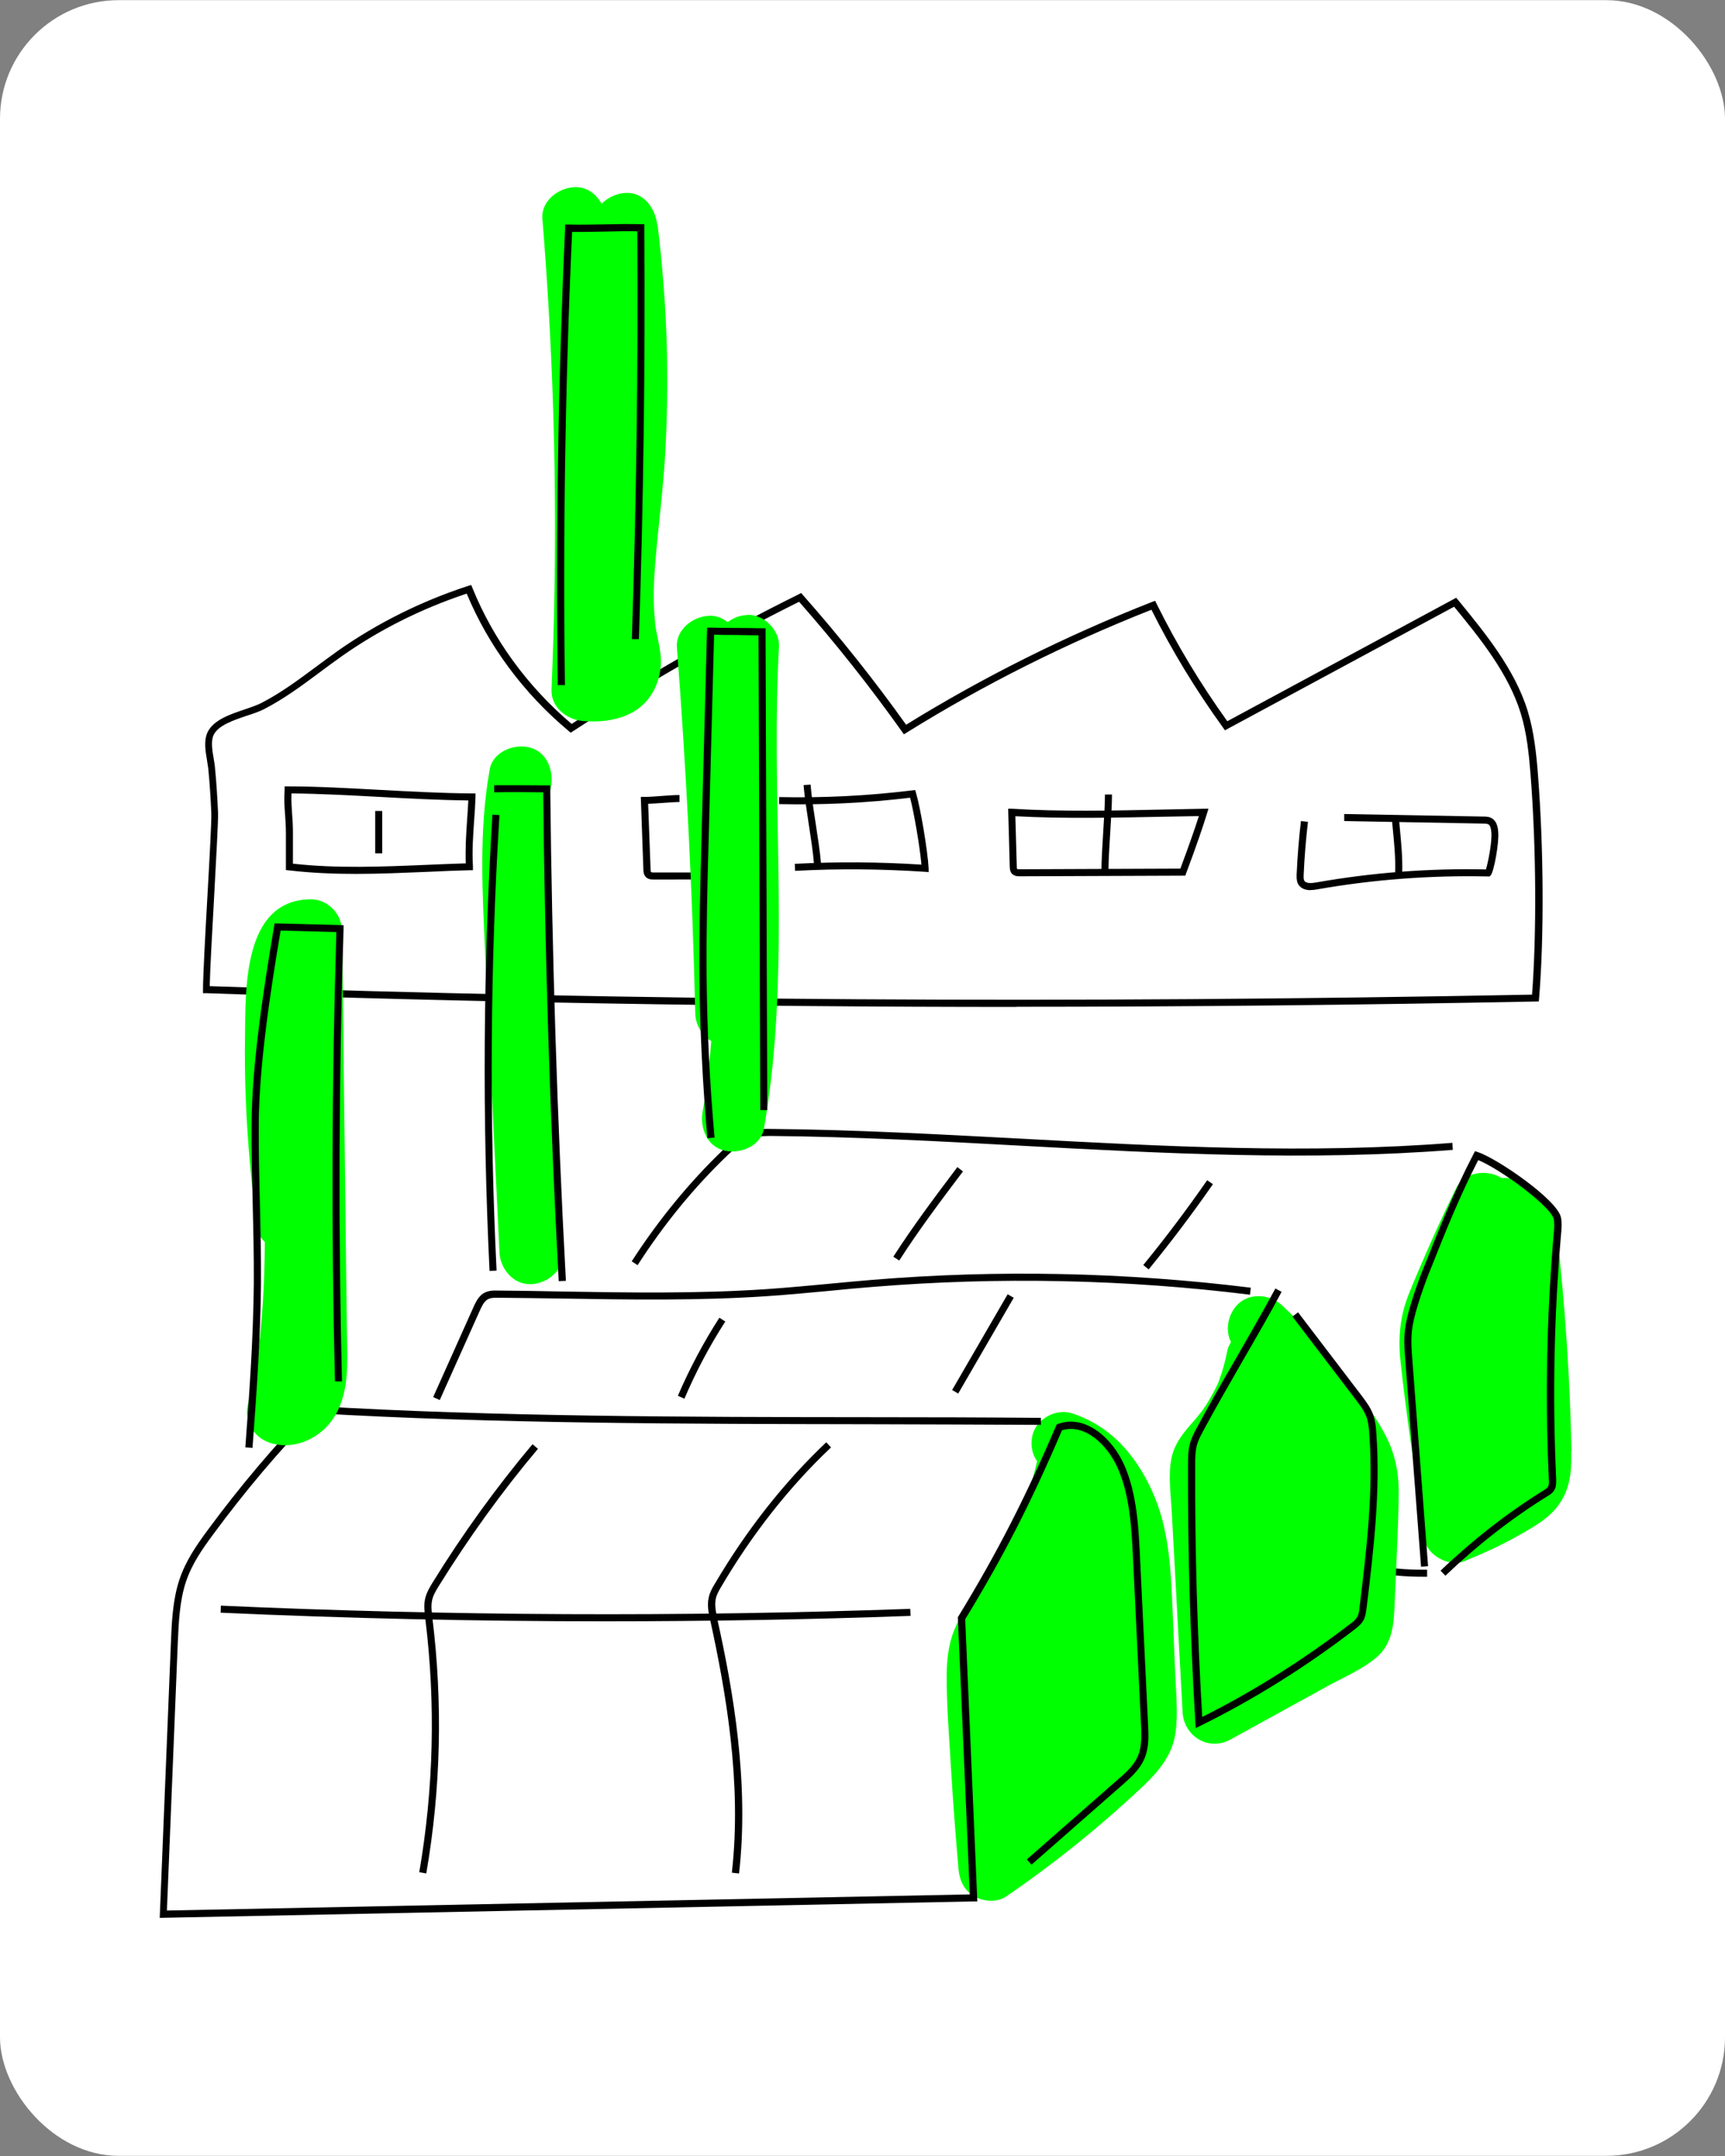 <?xml version="1.0" encoding="UTF-8"?>
<svg id="Layer_1" data-name="Layer 1" xmlns="http://www.w3.org/2000/svg" version="1.1" viewBox="0 0 1080 1350">
  <rect x="0" y="0" width="1080" height="1350" fill="#808080" stroke="none"/>
  <defs>
    <style>
      .cls-1 {
        fill: #000;
      }

      .cls-1, .cls-2, .cls-3 {
        stroke-width: 0px;
      }

      .cls-2 {
        fill: lime;
      }

      .cls-3 {
        fill: #fff;
      }
    </style>
  </defs>
  <rect class="cls-3" y=".1" width="1080" height="1349.8" rx="74.3" ry="74.3"/>
  <g>
    <path class="cls-2" d="M983.9,908.6c-.3-11.3-.6-22.6-1.1-33.9-1-22.2-2.4-44.4-4.4-66.5-1-11.2-2-22.4-3.3-33.5-1.6-13.4-5.2-25.8-17.6-33-5.3-3.1-11.4-4.3-17.5-4.1-.4-.2-.7-.5-1.1-.7-9-4.8-22.4-2.8-27.3,7.2-8.5,17.3-16.4,34.8-23.9,52.5-3.3,7.9-7,15.9-9.1,24.2-2.5,9.9-2.9,20.1-1.9,30.3,4,37.6,10.1,75.2,15.2,112.7,1.3,9.9,15.5,17.6,24.5,13.9,10.8-4.4,21.5-9.1,31.7-14.8,9-5,19.6-10.6,26.2-18.6,8.7-10.6,9.8-22.5,9.4-35.6Z"/>
    <path class="cls-2" d="M734.2,1009.7c-1-24.1-1.9-49.5-11.2-72.1-9.8-24-26.6-44.7-52.1-52.7-10-3.1-22.2,3.7-24.5,13.9-1.4,5.9-.2,11.7,2.9,16.2-1.6,6.7-3.3,13.4-5.5,20-1.3,3.9-2.7,7.9-4.1,11.7-.7,1.7-1.4,3.4-2,5.1-.5,1.1-1,2.2-1.5,3.3-6.8,14.9-15.1,29.1-24.9,42.3-5.5,7.4-10.3,14.5-13.8,23.1-3.6,8.8-4.7,18.5-4.8,27.9-.1,19,1.5,38.1,2.6,57.1,1.3,21.6,2.9,43.1,4.8,64.7.6,7.2,3.4,13.4,9.9,17.2,5.8,3.4,14.4,4,20.1,0,20.6-14.1,40.4-29.3,59.4-45.5,8.9-7.6,17.6-15.4,26.1-23.4,9.9-9.4,18.5-19.7,20.4-33.7,1.7-12.6.2-25.7-.3-38.3-.5-12.3-1-24.6-1.5-36.9ZM637.5,952.2c-.5,1.4-.3.6,0,0h0Z"/>
    <path class="cls-1" d="M636.4,630.5c-173,0-340.8-2.9-507.2-8.6h-2.1v-2.2c0-8.7,1.4-34.4,2.8-59.2,1.3-23.1,2.6-46.9,2.4-51.4-.4-9.2-1-18.6-1.9-27.8-.2-1.6-.5-3.4-.8-5.3-1-5.8-2.1-12.4.4-17.6,3.7-7.6,14-11.1,23.2-14.2,3.9-1.3,7.6-2.6,10.4-4,12.3-6.3,23.5-14.7,34.3-22.7,4.5-3.3,9-6.7,13.5-9.9h0c24.8-17.4,52.2-31.1,81.6-40.7l2-.6.8,1.9c13.1,32.3,34.5,61.7,62.1,85.1,45.4-29.5,93.2-56.9,142.2-81.2l1.5-.8,1.1,1.3c22.9,25.9,44.7,53.3,64.6,81.2,48.5-30,100.3-55.8,154-76.9l1.9-.7.9,1.8c12.6,25.5,27.5,50.2,44.3,73.6l143.3-77.3,1.2,1.4c16.6,20.3,35.5,43.2,43.6,69.6,4,13.2,5.4,26.9,6.4,39.8,3.6,46.2,3.9,101.2.7,140l-.2,2h-2c-110.8,2.2-218.8,3.3-324.9,3.3ZM131.5,617.5c267.1,9.2,537.9,10.9,827.7,5.3,2.9-38.5,2.6-92.1-.9-137.3-1-12.7-2.3-26.2-6.2-38.9-7.7-25-25.6-47.1-41.7-66.7l-143.5,77.4-1.1-1.6c-17-23.5-32.1-48.3-44.9-73.9-53.5,21.1-105,46.9-153.2,76.9l-1.8,1.1-1.2-1.7c-19.9-28-41.5-55.3-64.4-81.3-48.7,24.3-96.4,51.6-141.6,81.1l-1.4.9-1.3-1.1c-28.2-23.6-50.2-53.3-63.8-86-28.3,9.4-54.7,22.6-78.5,39.4h0c-4.5,3.2-9,6.5-13.4,9.8-11,8.2-22.3,16.6-34.9,23.1-3.1,1.6-6.9,2.9-11,4.2-8.3,2.8-17.7,6-20.6,11.9-1.9,3.9-.9,9.8,0,15,.3,2,.7,3.9.8,5.6.9,9.3,1.5,18.8,1.9,28.1.2,4.7-1.1,27.6-2.4,51.9-1.3,23-2.6,46.7-2.8,56.8Z"/>
    <path class="cls-1" d="M379.1,1015.2c-80.5,0-161.1-1.8-241-5.4l.2-4.4c143.2,6.4,288.4,7.1,431.6,2l.2,4.4c-63.4,2.3-127.1,3.4-191,3.4Z"/>
    <path class="cls-1" d="M266.9,1173.1l-4.4-.8c9-52.3,10.3-105.6,3.8-158.5-.5-4.2-1-8.4-.2-12.5.9-4.1,3-7.5,4.7-10.3,19-30.8,40.1-59.9,62.6-86.7l3.4,2.9c-22.4,26.6-43.3,55.6-62.2,86.1-1.9,3.1-3.5,5.8-4.1,8.9-.7,3.4-.2,7.2.2,10.8,6.6,53.5,5.3,107.3-3.8,160Z"/>
    <path class="cls-1" d="M462.6,1173.1l-4.4-.5c6.4-56.4-3.9-114-13.5-157.9-1-4.4-2.1-9.4-1-14.3.7-3.3,2.1-5.9,3.9-8.8,19.8-33.6,43.2-63.4,69.7-88.5l3,3.2c-26.2,24.8-49.4,54.3-68.9,87.5-1.5,2.6-2.8,4.9-3.3,7.5-.8,4,.2,8.5,1,12.5,9.8,44.2,20.1,102.3,13.6,159.4Z"/>
    <path class="cls-2" d="M341.8,552.3c-.3-10.2-.3-20.5.2-30.7.2-5.3.6-10.5,1.1-15.8.1-1,.2-2.1.3-3.1,0-.6.3-2.1.3-2.7.4-2.6.8-5.1,1.3-7.6,1.8-10.2-2.8-22-13.9-24.5-9.7-2.2-22.6,3-24.5,13.9-7,39.1-4.5,78.5-2.7,117.9,1.9,39.2,3.7,78.3,5.6,117.5,1.1,22.3,2.1,44.7,3.2,67,.5,10.4,8.8,20.4,19.9,19.9,10.4-.5,20.5-8.8,19.9-19.9-1.8-38.8-3.7-77.6-5.5-116.4-1.8-38.4-4.3-76.9-5.2-115.4Z"/>
    <path class="cls-1" d="M275.2,876.6l-4-1.8,25-55.8c1.2-2.8,2.8-6.2,5.4-8.4,3.2-2.6,7.2-2.6,10.1-2.5,13.3.1,26.6.3,40,.6,42.1.7,85.6,1.4,128.2-1.5,13.3-.9,26.7-2.2,39.8-3.4,8.8-.8,17.6-1.7,26.4-2.4,78.7-6.5,158.5-4.8,237,4.9l-.5,4.4c-78.2-9.7-157.7-11.3-236.1-4.9-8.8.7-17.6,1.5-26.3,2.4-13.1,1.2-26.6,2.5-39.9,3.4-42.9,2.9-86.4,2.2-128.6,1.5-13.3-.2-26.6-.4-39.9-.5-3,0-5.4,0-7.3,1.6-1.8,1.5-3.1,4.2-4.2,6.7l-25,55.8Z"/>
    <path class="cls-1" d="M428.5,875.8l-4.1-1.8c7.4-17.2,16.2-33.7,26-48.9l3.7,2.4c-9.7,15-18.3,31.2-25.6,48.3Z"/>
    <rect class="cls-1" x="580.7" y="838.8" width="69.3" height="4.4" transform="translate(-420.8 952.1) rotate(-59.9)"/>
    <path class="cls-1" d="M893.5,987.3c-6.7,0-22.5,0-33.2-3.3l1.3-4.2c10.1,3.1,25.4,3.1,31.9,3.1v4.4Z"/>
    <path class="cls-1" d="M905,986.7l-3.1-3.2c20.2-19.3,42-36.3,64.7-50.4,1.3-.8,2.2-1.4,2.7-2.4.6-1.2.5-3.1.4-4.6-2.4-51.2-1.3-103,3.1-154,.3-3,.5-6,0-8.7-1.6-7.8-33-31.1-47.3-37-12,23.4-21.1,46.3-29.1,66.5l-1,2.4c-3.3,8.2-9.3,24.9-11,35-1.2,7.1-.7,14.6-.1,21.8l9.8,128.6-4.4.3-9.8-128.6c-.6-7.5-1.2-15.3.2-22.9,1.7-9.8,7.1-25.5,11.3-35.9l1-2.4c8.3-20.8,17.6-44.5,30.2-68.7l.9-1.7,1.8.6c12.5,4.2,49.7,29.9,52,40.9.7,3.4.4,6.7.1,10-4.4,50.8-5.5,102.4-3.1,153.4,0,1.9.2,4.5-.8,6.7-1.1,2.3-3,3.5-4.4,4.3-22.5,13.9-44,30.7-64,49.8Z"/>
    <path class="cls-1" d="M399.2,792.2l-3.7-2.4c16.8-26,36-49.4,57.1-69.7,5-4.8,10.3-9.6,16.7-11.7,4.8-1.6,9.9-1.6,14.3-1.5,52,.5,104.9,3.4,156,6.1,88.5,4.8,179.9,9.7,269.7,2.6l.3,4.4c-90,7.1-181.7,2.2-270.3-2.6-51.1-2.8-103.9-5.6-155.9-6.1-4.3,0-8.7,0-12.8,1.3-5.5,1.9-10.4,6.3-15,10.7-20.9,20-39.9,43.2-56.4,68.9Z"/>
    <path class="cls-1" d="M563,789.3l-3.7-2.4c12.6-19.6,26.6-38.2,40.1-56.1l3.5,2.7c-13.5,17.9-27.4,36.3-39.9,55.8Z"/>
    <path class="cls-1" d="M719.2,794.9l-3.4-2.8c13.8-16.9,27.3-34.8,40-53.1l3.6,2.5c-12.8,18.4-26.3,36.3-40.2,53.3Z"/>
    <path class="cls-1" d="M222.8,547.2c-14.1,0-28.2-.6-41.8-2.2l-2-.2v-23.3c0-4.1-.3-7.7-.5-11.2-.4-5.1-.7-9.9-.3-15.8v-2.1c.1,0,2.2,0,2.2,0,18.9,0,38.6,1.2,57.6,2.2,19,1,38.6,2.1,57.4,2.2h2.3s0,2.3,0,2.3c-.2,5.4-.5,10.4-.9,15.3-.6,9.3-1.3,18.2-.7,28.2v2.3c.1,0-2.2,0-2.2,0-8.5.2-17.1.6-25.8,1-15,.6-30.2,1.3-45.4,1.3ZM183.5,540.8c27.3,3.1,56.4,1.9,84.5.7,7.9-.3,15.8-.7,23.6-.9-.3-9.4.2-17.7.8-26.5.3-4.2.6-8.4.8-12.9-18.2-.2-37.1-1.2-55.4-2.2-18.3-1-37.1-2-55.3-2.2-.2,4.6.1,8.7.4,13.1.3,3.6.5,7.3.5,11.6v19.4Z"/>
    <rect class="cls-1" x="234.9" y="507.8" width="4.4" height="26.5"/>
    <path class="cls-1" d="M423.1,550.7c-4.7,0-9.4,0-14.1,0-1.1,0-2.8,0-4.3-1.2-1.8-1.5-1.9-4-1.9-5.3l-1.6-45.2h2.3c2.7,0,6.8-.3,10.8-.6,4-.3,8.2-.6,11.1-.6v4.4c-2.7,0-6.8.3-10.8.6-3.1.2-6.2.4-8.8.5l1.5,40.7c0,1.5.2,2,.4,2.1.2.2,1.1.2,1.4.2,8.9,0,17.8,0,26.6,0v4.4c-4.2,0-8.4,0-12.6,0Z"/>
    <path class="cls-1" d="M581.7,546.1l-2.5-.2c-27-1.8-54.4-2.1-81.4-.6l-.2-4.4c26.3-1.4,53-1.2,79.3.5-1-11.2-4.6-32.3-7.1-41.9-27.1,3.3-54.7,4.6-82,4v-4.4c27.8.6,55.8-.8,83.3-4.2l1.9-.2.5,1.8c2.8,9.3,7.3,36.1,7.9,47.2v2.5Z"/>
    <path class="cls-1" d="M509.6,540.8c-.5-7-1.9-15.8-3.2-24.4-1.3-8.6-2.7-17.5-3.3-24.8l4.4-.3c.5,7,1.9,15.9,3.2,24.4,1.3,8.6,2.7,17.5,3.3,24.7l-4.4.3Z"/>
    <path class="cls-1" d="M638.3,548.7c-1.3,0-3.8-.1-5.2-2.2-.8-1.2-.8-2.6-.9-3.6l-1-36.5h2.4c29.4,1.9,64.5,1.2,95.4.5,8.5-.2,16.7-.3,24.6-.5h3s-.9,2.9-.9,2.9c-2.1,7-6.7,20.6-13.1,37.6l-.5,1.4-103.6.4h-.2ZM635.7,511.1l.9,31.7c0,.3,0,1.1.2,1.3,0,0,.4.2,1.7.2l100.5-.4c5.3-14.1,9.3-25.7,11.6-32.9-7,.1-14.2.3-21.5.4-30.2.6-64.2,1.3-93.3-.3Z"/>
    <path class="cls-1" d="M694,544.9h-4.4c0-6.5.6-15.3,1.1-23.8.5-8.5,1.1-17.2,1.1-23.6h4.4c0,6.5-.6,15.3-1.1,23.8-.5,8.5-1.1,17.2-1.1,23.6Z"/>
    <path class="cls-1" d="M820.7,557.4c-5,0-7.2-2.2-8.2-4.3-.8-1.9-.7-3.9-.7-5.4.5-11.2,1.4-22.5,2.7-33.6l4.4.5c-1.3,11-2.2,22.2-2.7,33.3,0,1.1-.1,2.4.3,3.3.9,2.1,4.5,1.9,7.3,1.4,35.1-6.2,70.9-9,106.5-8.2,1.3-3.9,4-17.5,3.4-23.3-.2-1.9-.5-3.9-1.5-4.7-.7-.6-2-.7-3.5-.7l-87.1-1.6v-4.4c0,0,87.1,1.6,87.1,1.6,1.7,0,4.2,0,6.2,1.7,2.5,2.1,2.9,5.6,3.1,7.7.7,6.9-2.7,25.3-4.7,27.4l-.7.7h-1.1c-35.7-.8-71.7,1.9-106.9,8.1-1.5.3-2.7.4-3.9.4Z"/>
    <path class="cls-1" d="M877.9,546.3h-4.4c.3-8.8-.6-18.2-1.5-27.4-.3-2.7-.5-5.4-.7-8l4.4-.4c.2,2.6.5,5.3.7,8,.9,9.3,1.8,18.9,1.5,27.8Z"/>
    <path class="cls-1" d="M100,1200.9l7-172.2c.5-12.6,1.1-26.9,5.3-39.5,3.9-11.8,10.8-21.7,17.5-30.8,20.3-27.6,42.3-53.6,65.4-77.3l.7-.7h1c112.6,6.7,232.3,6.9,348.1,7,36,0,71.7.1,106.7.4v4.4c-35-.2-70.7-.3-106.7-.4-115.5-.2-235-.3-347.4-6.9-22.7,23.4-44.3,48.9-64.3,76.1-6.8,9.2-13.2,18.4-16.9,29.5-4,12.1-4.5,25.4-5.1,38.3l-6.8,167.5,502.7-10.1-7.5-173.6.4-.6c24.1-39.5,41.8-74,61.1-119.2l.4-.9.9-.3c16.8-6.2,33.9,8.7,41.5,26,7.9,18,8.9,39.5,9.8,58.5l5,103.8c.3,6,.6,12.7-1.4,18.9-2.6,8.2-8.7,13.5-13.5,17.8l-58.1,51-2.9-3.3,58.1-51c4.5-3.9,10-8.8,12.2-15.8,1.7-5.4,1.4-11.7,1.2-17.3l-5-103.8c-.9-18.6-1.9-39.6-9.5-56.9-6.6-15.1-21-28.3-35-23.9-19.1,44.8-36.7,79.2-60.6,118.3l7.6,176.7h-2.3s-509.7,10.3-509.7,10.3Z"/>
    <path class="cls-1" d="M349.8,802.1c-5.4-101.4-8.7-204.3-9.7-306-10.2-.1-20.5-.2-30.7,0v-4.4c10.9,0,21.9,0,32.9.1h2.2s0,2.2,0,2.2c1.1,102.3,4.3,206,9.8,308l-4.4.2Z"/>
    <path class="cls-1" d="M306.5,795.8c-4.6-94.9-4-191,1.8-285.7l4.4.3c-5.8,94.6-6.4,190.5-1.8,285.2l-4.4.2Z"/>
    <path class="cls-2" d="M411.5,140.7c-1.3-10.3-8.3-20.5-19.9-19.9-5.2.2-11,2.8-15,6.8-3.3-6.2-9.3-10.8-17.1-10.4-10.1.5-20.9,8.8-19.9,19.9,6.2,76.4,8.8,153,7.6,229.6-.3,21.6-1,43.2-1.9,64.9-.5,11.4,9.6,19.1,19.9,19.9,9.3.7,18.6,0,27.2-3.7,12.9-5.4,20.2-17.2,21.3-30.9.5-6.2-1-12.7-2.2-18.8-.5-2.4-1-4.7-1.3-7.1,0-.2,0-.3,0-.4,0-.2,0-.3,0-.5-.2-1.8-.3-3.5-.5-5.3-.8-11-.3-22,.6-32.9,1.8-22.2,4.8-44.3,6.1-66.6,1.3-22.5,1.7-45,1.1-67.5-.7-25.8-2.7-51.5-5.8-77.1ZM375.8,411.7s0,0,0,0c0,0,0,0,0,0,0,0,0,0,0,0Z"/>
    <path class="cls-1" d="M349.2,429.1c-1.3-95,.3-191.3,4.6-286.3v-2.2c0,0,2.3,0,2.3,0,7.4.2,15.1,0,22.5-.1,7.5-.2,15.2-.3,22.7-.1h2.1c0,0,0,2.2,0,2.2.6,85.5-.5,172.2-3.4,257.6h-4.4c2.8-84.8,4-170.7,3.4-255.4-6.7-.1-13.6,0-20.3.2-6.7.1-13.7.3-20.5.2-4.3,94.1-5.8,189.6-4.5,283.8h-4.4Z"/>
    <path class="cls-2" d="M467.8,385.1c-4.8.2-8.9,1.9-12.2,4.5-3.2-2.6-7.2-4.3-11.9-4-10.1.5-20.8,8.8-19.9,19.9,5.9,76.3,9.7,152.7,11.5,229.2.2,7,4.2,13.7,10,17.2-.4,5.1-.9,10.3-1.4,15.4-.3,2.6-.6,5.3-.9,7.9-.1,1-.2,2-.4,2.9,0,.5-.1.9-.1,1.2,0,0,0,.2,0,.3-.8,5.5-1.6,11-2.6,16.4-1.8,10.2,2.7,22,13.9,24.5,9.7,2.2,22.6-2.9,24.5-13.9,13.6-78,8.4-157.2,8-235.9-.1-21.9.2-43.9,1.4-65.8.6-10.4-9.6-20.4-19.9-19.9Z"/>
    <path class="cls-1" d="M442.9,712.9c-3-33.8-4.7-68.3-5-102.4-.2-28.7.6-57.7,1.3-85.8l3.5-131.7h2.2c4.2.1,10.1.2,16,.2,6,0,12,.1,16.2.2h2.2s1.1,301.7,1.1,301.7h-4.4s-1.1-297.3-1.1-297.3c-4,0-9-.1-14-.2-4.9,0-9.9,0-13.8-.2l-3.4,127.3c-.8,28-1.5,56.9-1.3,85.6.3,34,1.9,68.3,5,102l-4.4.4Z"/>
    <path class="cls-2" d="M850.9,873.1c-14.3-20.1-30.3-38.9-48.3-55.8-7.6-7.1-20.8-8.1-28.2,0-5.7,6.2-7.4,15.7-3.7,23.1-1,1.6-1.9,3.4-2.3,5.4-.9,4.6-2,9-3.4,13.5-.7,2.1-1.4,4.1-2.1,6.1,0,.2-.1.4-.2.5-.5,1-1,2.1-1.5,3.1-1.9,3.8-4,7.5-6.3,11.1-.8,1.2-1.7,2.4-2.5,3.6.5-.7-2.7,3.4-3.1,3.9-6.8,7.8-13.9,15.2-15.9,25.7-2.1,10.7-.4,22.1.2,32.8,2.3,42,4.5,83.9,6.8,125.9.8,15.2,16.3,24.8,30,17.2,20.3-11.2,40.6-22.3,60.9-33.5,10.2-5.6,22-10.5,30.8-18.2,10.2-8.9,10.6-21.8,11.1-34.3.9-22.8,2.3-45.6,2.5-68.4.1-13-2.4-25-8.5-36.5-4.6-8.8-10.5-17.2-16.2-25.3Z"/>
    <path class="cls-1" d="M748.6,1081.9l-.2-3.3c-3.2-53.5-4.8-107.8-4.6-161.5,0-4.1,0-8.7,1.2-13.1,1-3.8,2.7-7,4.4-10.1,7.2-13.5,16-28.8,24.6-43.6,8.5-14.8,17.3-30.1,24.5-43.5l3.9,2.1c-7.2,13.5-16,28.8-24.6,43.6-8.5,14.8-17.3,30.1-24.5,43.5-1.5,2.9-3.2,5.9-4,9.2-1,3.8-1,7.9-1,12-.2,52.5,1.3,105.6,4.4,157.9,32.2-16.1,63.5-35.9,93.1-58.6,1.9-1.4,3.3-2.7,4.2-4.5.8-1.6,1-3.6,1.2-5.6,4.3-35.5,8.8-72.3,6.1-108.7-.2-3.3-.6-6.7-1.5-9.7-1.4-4.2-4-7.7-6.5-11l-40.1-52.6,3.5-2.7,40.1,52.6c2.6,3.5,5.6,7.4,7.2,12.3,1.1,3.5,1.5,7.2,1.7,10.8,2.7,36.8-1.8,73.8-6.1,109.5-.3,2.2-.6,4.7-1.6,7-1.4,2.9-3.8,4.7-5.5,6.1-30.8,23.7-63.4,44.1-96.9,60.6l-3,1.5Z"/>
    <path class="cls-2" d="M216.7,794.4c-.5-44.8-1.1-89.5-1.6-134.3-.3-25.7-.6-51.4-.9-77.1-.1-10.7-9-20.1-19.9-19.9-42.5.6-40.5,56.9-40.9,86.3-.6,40,2.3,79.9,7.7,119.6.5,3.4,2.2,6.3,4.7,8.7-.1,13-.4,26-1.3,39-.3,5.4-.8,10.9-1.3,16.3-.3,2.7-.5,5.4-.9,8.1-.1,1-.2,2-.4,3,0,.5-.1.9-.2,1.3,0,.1,0,.3,0,.5-1.7,11.1-3.7,22.1-6.4,33.1-2.6,10.9,3.4,21.1,13.9,24.5,12.3,4,25.8-.6,34.7-9.5,9-9.1,12.3-21.3,13.2-33.7.8-10.8,0-21.9,0-32.8-.1-11-.3-22-.4-33Z"/>
    <path class="cls-1" d="M158,906.6l-4.4-.3c2.5-33.6,5-68.4,5.3-102.7.1-16.7-.3-33.8-.7-50.2-.4-16.4-.8-33.3-.7-50,.3-37,7.3-83.1,14.1-123.3l.3-1.9,43.2,1.1v2.2c-3,94.1-3.3,189.5-1,283.5h-4.4c-2.3-93.3-2-188,.9-281.4l-34.9-.9c-6.7,39.6-13.4,84.6-13.7,120.7-.1,16.6.3,33.5.7,49.8.4,16.5.8,33.6.7,50.4-.3,34.4-2.8,69.2-5.3,102.9Z"/>
  </g>
</svg>